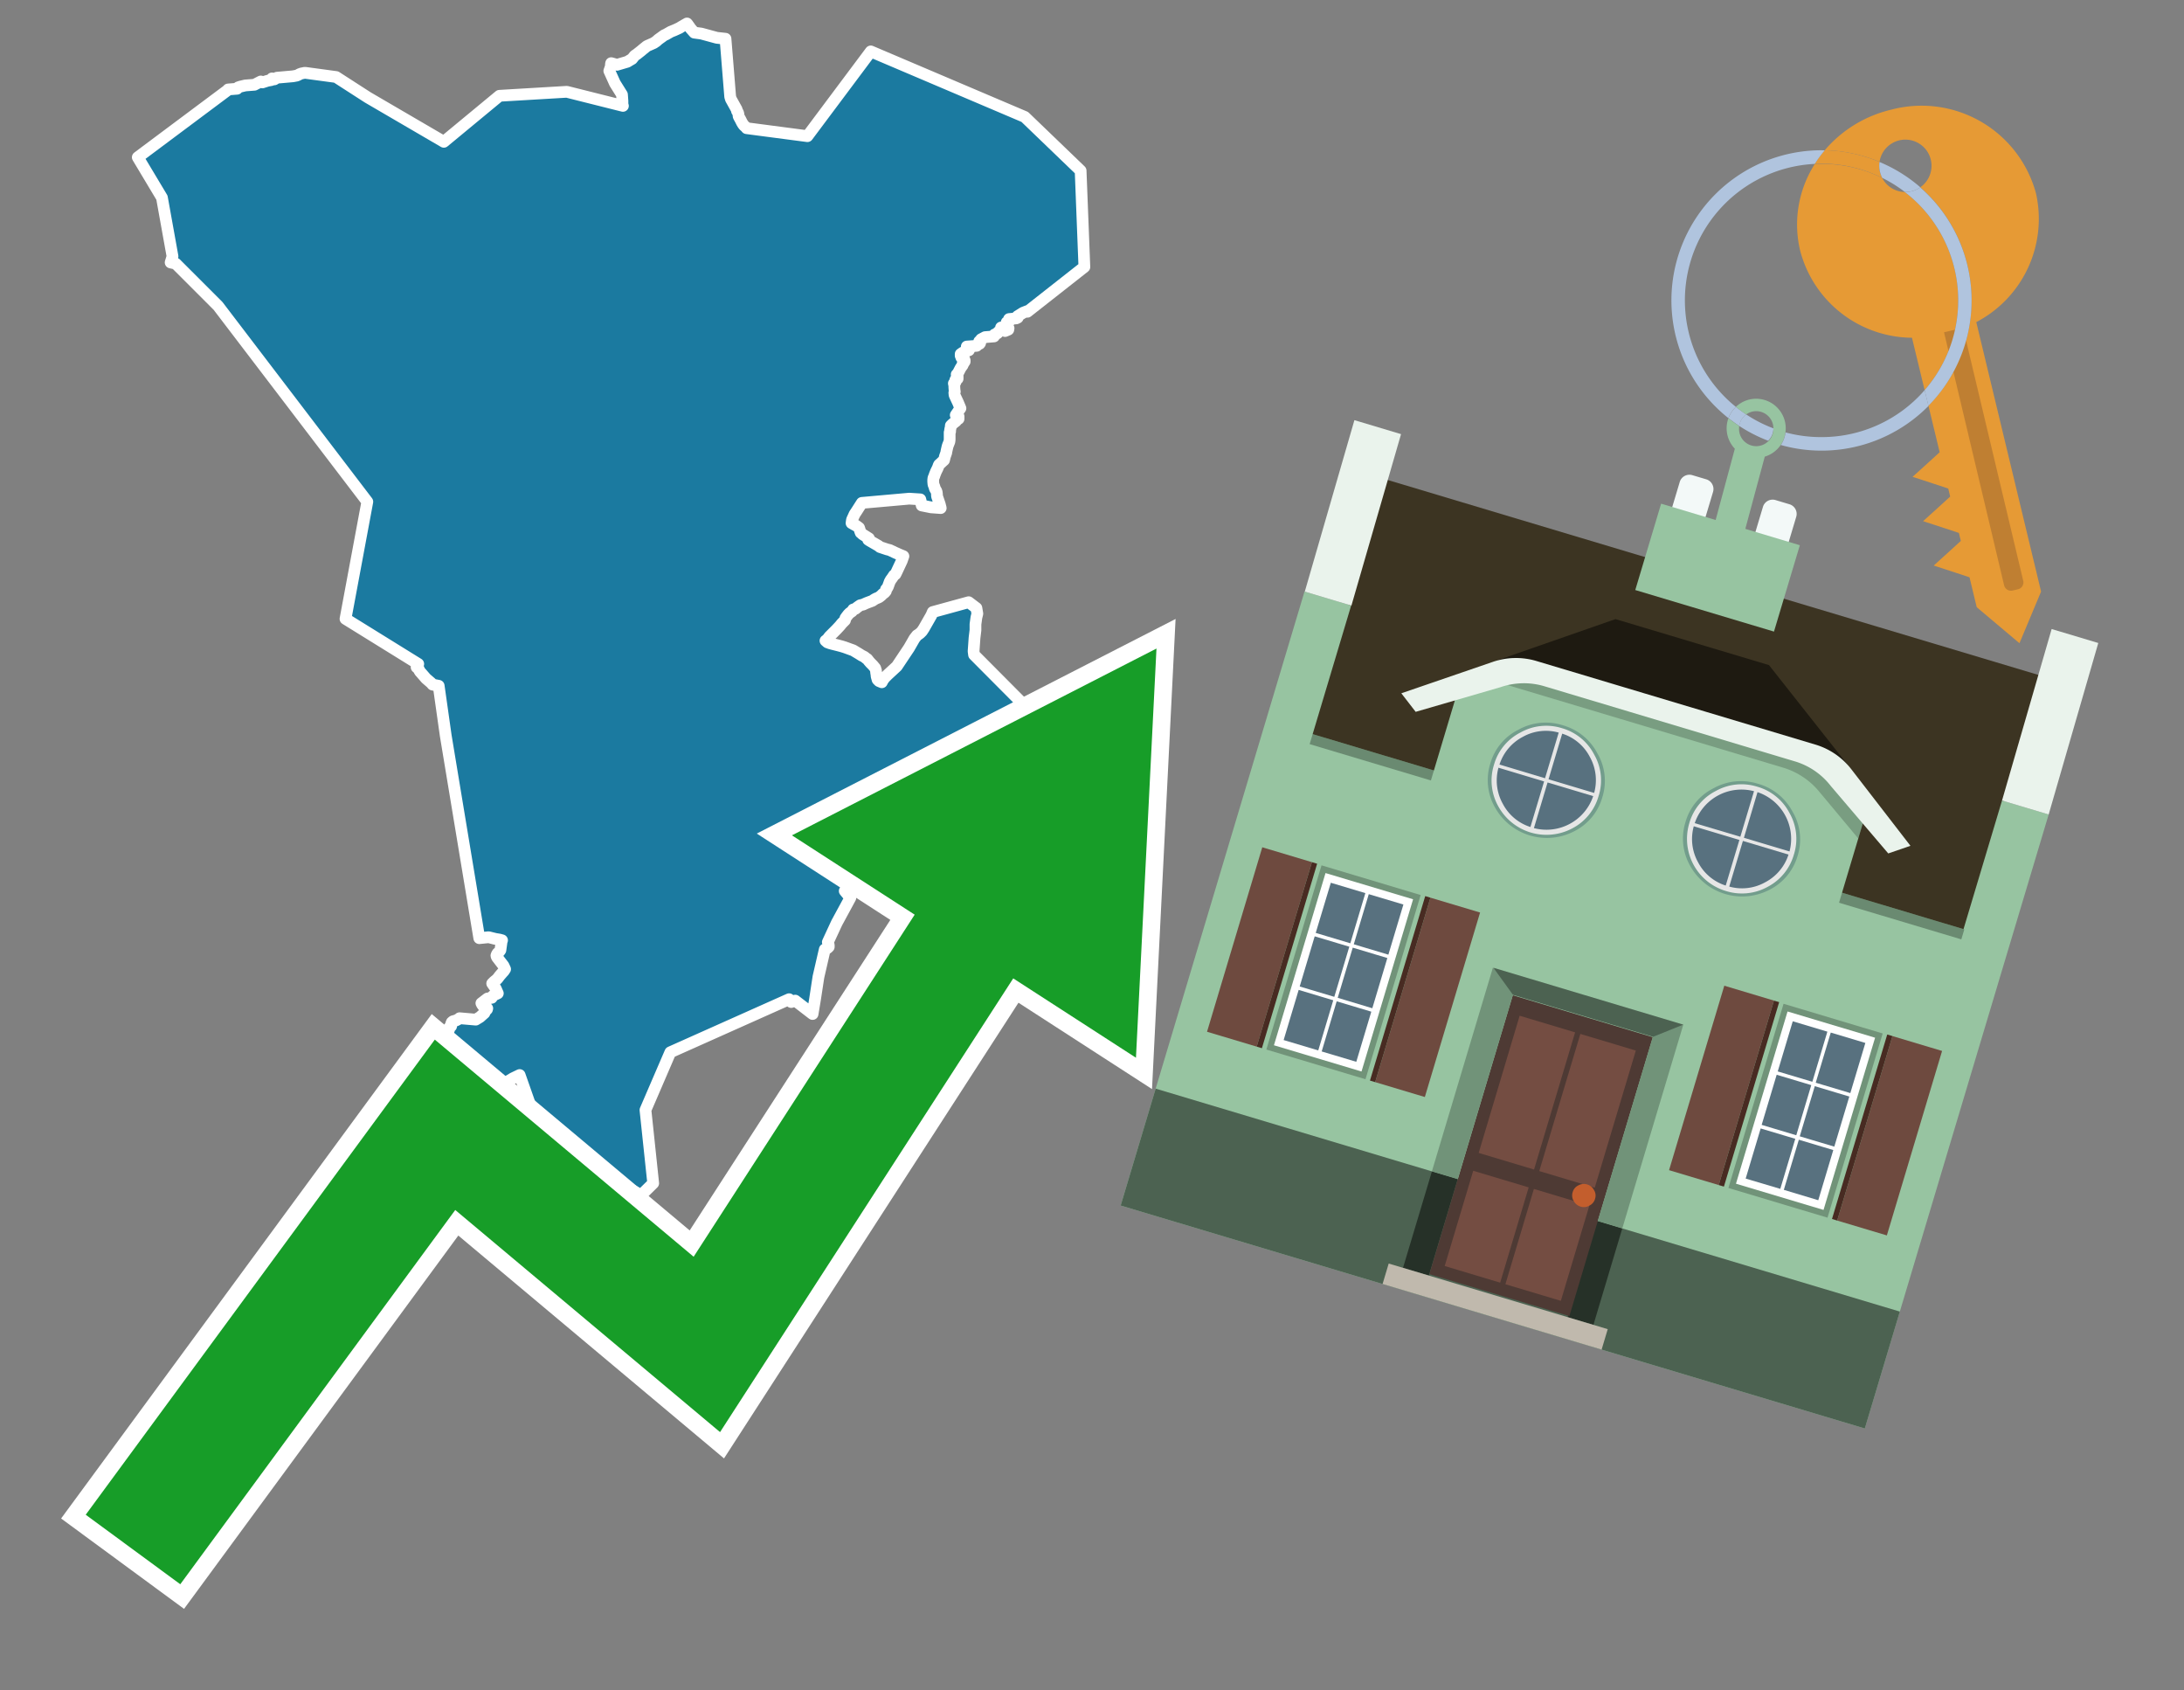 <svg id="Text" xmlns="http://www.w3.org/2000/svg" width="93.05" height="72" viewBox="0 0 93.05 72"><rect x="0" y="0" width="93.05" height="72" fill="#808080" stroke="none"/><polygon points="9.7,3.84 9.72,3.81 10.1,3.78 10.15,3.72 10.24,3.69 10.45,3.64 10.84,3.61 11.11,3.47 11.18,3.51 11.4,3.44 11.56,3.41 11.59,3.34 11.69,3.38 11.8,3.31 12.48,3.25 12.64,3.22 12.71,3.19 12.76,3.16 12.84,3.13 12.99,3.1 14.32,3.28 15.67,4.15 18.91,6.04 21.28,4.08 24.15,3.91 26.54,4.51 26.52,4.44 26.52,4.3 26.5,4.03 26.2,3.55 25.96,3.02 26.01,2.88 26.03,2.79 26.03,2.72 26.04,2.69 26.29,2.76 26.73,2.63 26.81,2.58 26.93,2.51 27.04,2.37 27.13,2.31 27.32,2.16 27.39,2.1 27.49,2.02 27.55,1.97 27.61,1.94 27.68,1.91 27.86,1.83 27.9,1.8 27.95,1.77 28.05,1.68 28.19,1.58 28.23,1.55 28.3,1.5 28.37,1.47 28.58,1.35 28.73,1.29 28.95,1.19 29.01,1.15 29.27,1 29.31,1.05 29.43,1.22 29.58,1.39 29.88,1.43 30.54,1.61 30.91,1.65 31.11,4.12 31.14,4.22 31.39,4.67 31.4,4.73 31.44,4.79 31.45,4.82 31.46,4.86 31.47,4.95 31.5,5.01 31.55,5.1 31.61,5.22 31.66,5.3 31.7,5.35 31.78,5.42 31.81,5.46 34.4,5.8 37.1,2.19 43.66,4.98 46.04,7.27 46.2,11.37 43.77,13.28 43.77,13.25 43.59,13.32 43.51,13.37 43.35,13.47 43.36,13.53 43.3,13.56 42.99,13.59 43.02,13.66 42.99,13.69 42.89,13.73 42.88,13.77 42.9,13.8 42.87,13.85 42.97,13.98 42.96,14.04 42.82,14.1 42.65,13.95 42.66,14.07 42.53,14.14 42.52,14.17 42.49,14.2 42.37,14.25 42.36,14.3 42.35,14.33 41.97,14.36 41.8,14.45 41.79,14.5 41.72,14.54 41.76,14.61 41.74,14.64 41.66,14.68 41.61,14.73 41.19,14.76 41.34,14.79 41.32,14.84 41.28,14.92 41.03,15.01 40.93,15.08 40.93,15.15 40.95,15.2 40.96,15.23 41,15.26 41.08,15.3 41.1,15.35 41.1,15.4 41.07,15.44 41.05,15.48 41.01,15.51 41.01,15.56 40.93,15.67 40.8,15.92 40.76,15.95 40.8,16.03 40.8,16.06 40.8,16.09 40.8,16.13 40.71,16.17 40.7,16.2 40.71,16.27 40.69,16.3 40.64,16.33 40.65,16.38 40.66,16.42 40.66,16.5 40.67,16.63 40.68,16.68 40.66,16.73 40.67,16.83 40.82,17.15 40.92,17.39 40.89,17.43 40.72,17.68 40.77,17.71 40.84,17.74 40.84,17.84 40.76,17.89 40.73,17.94 40.64,18.01 40.56,18.08 40.51,18.13 40.51,18.17 40.49,18.27 40.48,18.3 40.48,18.38 40.46,18.42 40.46,18.66 40.46,18.72 40.45,18.81 40.39,18.96 40.37,19.02 40.34,19.15 40.32,19.24 40.32,19.27 40.26,19.44 40.22,19.6 40.13,19.68 40.1,19.71 40.01,19.79 39.99,19.83 39.97,19.89 39.94,19.96 39.88,20.08 39.82,20.23 39.81,20.27 39.77,20.36 39.76,20.44 39.76,20.52 39.77,20.63 39.81,20.73 39.83,20.81 39.89,20.91 39.9,20.94 39.91,20.97 39.92,21.06 39.92,21.09 39.92,21.13 40.04,21.48 40.06,21.56 40.08,21.64 39.67,21.61 39.27,21.53 39.22,21.31 39.21,21.27 38.74,21.24 36.72,21.42 36.56,21.67 36.49,21.78 36.41,21.9 36.3,22.14 36.28,22.28 36.4,22.35 36.46,22.38 36.52,22.42 36.6,22.48 36.63,22.57 36.64,22.61 36.67,22.69 36.71,22.72 36.75,22.76 36.91,22.86 37.02,22.93 36.99,22.99 37.05,23.03 37.43,23.25 37.49,23.3 37.61,23.34 37.79,23.4 37.91,23.43 37.97,23.46 38.04,23.49 38.14,23.54 38.21,23.57 38.32,23.62 38.49,23.69 38.42,23.89 38.2,24.36 38.15,24.46 38.09,24.5 38.01,24.62 37.95,24.7 37.93,24.74 37.91,24.77 37.83,24.99 37.79,25.06 37.75,25.1 37.75,25.14 37.74,25.18 37.68,25.25 37.62,25.29 37.54,25.37 37.45,25.44 37.31,25.5 37.24,25.54 37.17,25.59 36.93,25.68 36.84,25.72 36.78,25.75 36.65,25.78 36.59,25.82 36.52,25.87 36.45,25.93 36.35,25.96 36.33,25.99 36.3,26.04 36.2,26.11 36.14,26.17 36.07,26.26 36.02,26.33 36,26.42 35.94,26.48 35.87,26.55 35.78,26.66 35.64,26.81 35.34,27.11 35.24,27.24 35.17,27.29 35.25,27.36 35.36,27.4 35.47,27.43 35.71,27.49 35.86,27.53 35.99,27.57 36.21,27.65 36.35,27.7 36.6,27.85 36.71,27.92 36.83,27.98 36.9,28.04 36.95,28.07 37.02,28.16 37.09,28.24 37.19,28.34 37.29,28.46 37.32,28.56 37.33,28.66 37.34,28.71 37.35,28.81 37.39,28.95 37.45,29.01 37.57,29.06 37.61,28.98 37.69,28.87 37.79,28.77 37.82,28.74 38.21,28.38 38.73,27.6 38.96,27.2 39.07,27.06 39.12,27.03 39.2,26.97 39.28,26.89 39.36,26.77 39.68,26.21 39.74,26.07 41.27,25.65 41.6,25.9 41.64,26.14 41.6,26.3 41.56,26.59 41.56,26.7 41.56,26.84 41.52,27.17 41.48,27.74 41.5,27.89 45.23,31.64 45.33,31.97 44.53,32.8 43.76,33.34 42.99,33.88 42.39,34.23 41.53,34.62 40.61,34.92 39.84,35.13 39.34,35.52 38.6,35.94 38.59,35.98 38.51,36.03 37.99,36.46 37.57,36.77 37.37,36.96 36.92,37.44 36.44,37.23 35.99,37.95 36.23,38.24 35.65,39.31 35.27,40.13 35.3,40.22 35.31,40.26 35.31,40.33 35.27,40.37 35.23,40.4 35.14,40.44 34.87,41.61 34.72,42.59 34.62,43.19 33.88,42.62 33.71,42.68 33.68,42.65 33.62,42.56 28.56,44.82 27.5,47.28 27.83,50.4 27.22,51 27.21,50.85 23.11,48.55 22.14,45.79 21.85,45.93 20.7,46.63 20.68,46.59 20.64,46.52 20.59,46.43 20.56,46.4 20.49,46.32 20.44,46.27 20.42,46.23 20.4,46.2 20.39,46.16 20.36,46.13 20.28,46.1 20.22,46.07 19.95,45.88 19.89,45.85 19.8,45.82 19.55,45.69 19.33,45.57 19.21,45.51 19.22,45.48 18.87,45.3 18.8,45.41 18.73,45.36 18.69,45.26 18.68,45.23 18.66,45.2 18.55,45.17 18.54,45.13 18.56,45.1 18.65,45.07 18.8,45.03 18.8,44.99 18.79,44.96 18.8,44.93 18.82,44.88 18.86,44.85 19.15,44.79 19.11,44.75 19.04,44.71 19.02,44.67 19.03,44.64 19.04,44.6 19.07,44.54 19,44.49 18.99,44.45 19,44.42 19.07,44.39 19.11,44.36 19.13,44.32 19.15,44.27 19.15,44.23 19.04,44.17 18.83,44.13 18.88,44.09 18.95,44.06 19.01,44.01 19.11,43.9 19.13,43.86 19.13,43.81 19.14,43.77 19.17,43.74 19.22,43.71 19.23,43.67 19.22,43.62 19.23,43.59 19.25,43.54 19.3,43.5 19.44,43.46 19.55,43.4 19.58,43.37 20.27,43.43 20.45,43.32 20.55,43.23 20.64,43.15 20.66,43.09 20.71,43.03 20.75,42.99 20.76,42.95 20.71,42.91 20.6,42.87 20.54,42.79 20.51,42.73 20.77,42.53 20.95,42.5 20.99,42.43 21.04,42.39 21.21,42.31 21.16,42.2 21.14,42.15 21.11,42.09 20.97,41.89 21.05,41.81 21.16,41.72 21.2,41.68 21.29,41.56 21.43,41.4 21.46,41.37 21.52,41.28 21.47,41.17 21.45,41.13 21.18,40.78 21.16,40.74 21.15,40.7 21.17,40.65 21.2,40.6 21.25,40.56 21.3,40.5 21.32,40.47 21.36,40.18 21.37,40.1 21.39,40.05 21.28,40.02 21.1,39.99 20.82,39.92 20.42,39.96 18.99,31.33 18.69,29.21 18.43,29.16 18.37,29.09 18.15,28.9 17.88,28.59 17.84,28.5 17.75,28.42 17.82,28.28 14.72,26.36 15.65,21.37 9.29,13.03 7.49,11.23 7.27,11.18 7.35,10.92 6.9,8.42 5.87,6.7 " fill="#1b7aa0" stroke="#fff" stroke-linejoin="round" stroke-width="0.5"/><polygon points="49.272 27.624 33.741 35.58 38.97 38.959 29.553 53.529 18.525 44.281 3.652 64.518 7.681 67.479 19.396 51.538 30.678 60.999 43.169 41.673 48.398 45.053 49.272 27.624" fill="none" stroke="#fff" stroke-miterlimit="10" stroke-width="1.5"/><polygon points="49.272 27.624 33.741 35.58 38.97 38.959 29.553 53.529 18.525 44.281 3.652 64.518 7.681 67.479 19.396 51.538 30.678 60.999 43.169 41.673 48.398 45.053 49.272 27.624" fill="#179d28"/><path d="M80.19,7.577a1.16,1.16,0,0,1-.094-.251,1.114,1.114,0,0,1-.018-.429A6.367,6.367,0,0,0,77.743,6.4a5.269,5.269,0,0,0-.423.577c.1,0,.192-.007.288-.007A5.794,5.794,0,0,1,80.19,7.577Z" fill="#e69a35"/><path d="M77.608,6.4A6.394,6.394,0,0,0,73.64,17.81a1.26,1.26,0,0,1,.317-.48A5.821,5.821,0,0,1,77.32,6.981a5.269,5.269,0,0,1,.423-.577Z" fill="#b0c4de"/><path d="M84.2,13.72a4.962,4.962,0,0,0,2.545-5.48,5.047,5.047,0,0,0-6.179-3.566A5.322,5.322,0,0,0,77.743,6.4a6.367,6.367,0,0,1,2.335.493,1.114,1.114,0,1,1,1.736,1.084,6.392,6.392,0,0,1,.347,9.3l.479,1.985-.438.4-.716.648.92.3.6.2.082.341-.438.4-.716.648.92.3.605.2.082.341-.438.4-.716.649.92.3.605.2.307,1.274,1.821,1.534.921-2.2Z" fill="#e69a35"/><path d="M81.154,8.179a1.115,1.115,0,0,1-.964-.6,5.794,5.794,0,0,0-2.582-.6c-.1,0-.192,0-.288.007a4.783,4.783,0,0,0-.625,3.685,4.962,4.962,0,0,0,4.765,3.715L82,16.617a5.82,5.82,0,0,0-.846-8.438Z" fill="#e69a35"/><path d="M74.1,18.142a6.386,6.386,0,0,0,1.232.63.73.73,0,0,0,.224-.527h0a5.783,5.783,0,0,1-1.159-.593A.733.733,0,0,0,74.1,18.142Z" fill="#b0c4de"/><path d="M74.4,17.652q-.228-.152-.44-.322a1.26,1.26,0,0,0-.317.48c.148.117.3.228.46.332A.733.733,0,0,1,74.4,17.652Z" fill="#b0c4de"/><path d="M74.824,16.984a1.257,1.257,0,0,0-.867.346c.141.114.288.222.44.322a.731.731,0,0,1,1.159.593h0a.732.732,0,1,1-1.463,0,.7.7,0,0,1,.007-.1c-.158-.1-.312-.215-.46-.332a1.258,1.258,0,0,0,.273,1.3l-.979,3.635,1.275.341.98-3.639a1.266,1.266,0,0,0,.681-.5,1.249,1.249,0,0,0,.2-.538,1.328,1.328,0,0,0,.012-.168A1.262,1.262,0,0,0,74.824,16.984Z" fill="#97c4a1"/><path d="M85.974,25.1l-.226.053a.3.3,0,0,1-.362-.223l-2.56-10.777.81-.193L86.2,24.736A.3.3,0,0,1,85.974,25.1Z" fill="#bf7f32"/><path d="M80.1,7.326a1.16,1.16,0,0,0,.094.251,5.833,5.833,0,0,1,.964.6,1.137,1.137,0,0,0,.287-.031,1.108,1.108,0,0,0,.373-.167A6.371,6.371,0,0,0,80.078,6.9,1.114,1.114,0,0,0,80.1,7.326Z" fill="#b0c4de"/><path d="M77.608,18.618a5.836,5.836,0,0,1-1.534-.2,1.24,1.24,0,0,1-.2.537,6.4,6.4,0,0,0,6.291-1.666L82,16.617A5.807,5.807,0,0,1,77.608,18.618Z" fill="#b0c4de"/><path d="M81.814,7.981a1.108,1.108,0,0,1-.373.167,1.137,1.137,0,0,1-.287.031A5.82,5.82,0,0,1,82,16.617l.161.667a6.392,6.392,0,0,0-.347-9.3Z" fill="#b0c4de"/><polygon points="83.79 39.753 55.78 31.364 58.988 20.404 86.964 28.783 83.79 39.753 83.79 39.753" fill="#3c3422" fill-rule="evenodd"/><polygon points="81.705 53.32 87.284 34.692 85.297 34.097 83.656 39.575 55.926 31.269 57.567 25.791 55.579 25.196 47.746 51.348 79.451 60.844 81.705 53.32" fill="#97c4a1" fill-rule="evenodd"/><rect x="69.522" y="21.148" width="0.444" height="28.983" transform="translate(15.592 92.226) rotate(-73.326)" opacity="0.3"/><polygon points="87.284 34.692 85.297 34.097 87.411 26.793 89.398 27.388 87.284 34.692 87.284 34.692" fill="#eaf3ec" fill-rule="evenodd"/><polygon points="57.578 25.794 55.591 25.199 57.705 17.896 59.692 18.491 57.578 25.794 57.578 25.794" fill="#eaf3ec" fill-rule="evenodd"/><polygon points="79.451 60.844 80.943 55.865 49.238 46.369 47.747 51.348 79.451 60.844 79.451 60.844" fill="#4c6251" fill-rule="evenodd"/><path d="M71.566,20.528l-.522,1.743,1.418.425.523-1.744a.432.432,0,0,0-.289-.536l-.593-.177A.431.431,0,0,0,71.566,20.528Z" fill="#f3f9f8" fill-rule="evenodd"/><path d="M75.111,21.589l-.522,1.743,1.418.425.522-1.743a.43.43,0,0,0-.289-.536l-.593-.178A.43.43,0,0,0,75.111,21.589Z" fill="#f3f9f8" fill-rule="evenodd"/><polygon points="75.368 28.329 68.829 26.37 63.807 28.121 78.733 32.591 75.368 28.329" fill="#1e1a11"/><polygon points="78.248 32.422 64.442 28.287 62.236 28.998 60.064 36.247 77.453 41.455 79.651 34.116 78.248 32.422" fill="#97c4a1"/><path d="M77.74,32.516S65.088,28.725,65,28.7l-.938.43,11.892,3.562a3.175,3.175,0,0,1,1.532,1l1.685,2.02.327-1.09Z" fill-rule="evenodd" opacity="0.2"/><path d="M77.35,31.716,65.458,28.154a3.041,3.041,0,0,0-1.854.037l-3.9,1.339.611.79,3.626-1.054a3.045,3.045,0,0,1,1.855-.037l10.673,3.2A3.028,3.028,0,0,1,78,33.477l2.45,2.874.945-.325-2.518-3.26A3.036,3.036,0,0,0,77.35,31.716Z" fill="#eaf3ec"/><polygon points="76.683 23.223 70.773 21.453 69.671 25.132 75.581 26.902 76.683 23.223 76.683 23.223" fill="#97c4a1" fill-rule="evenodd"/><g id="Symbol_9_0_Layer2_0_MEMBER_8_MEMBER_21_MEMBER_0_FILL" data-name="Symbol 9 0 Layer2 0 MEMBER 8 MEMBER 21 MEMBER 0 FILL"><path d="M66.584,30.892a2.39,2.39,0,0,0-1.891.189,2.317,2.317,0,0,0-1.2,1.448A2.345,2.345,0,0,0,63.7,34.4a2.528,2.528,0,0,0,3.367,1.008,2.339,2.339,0,0,0,1.2-1.447,2.313,2.313,0,0,0-.208-1.87A2.394,2.394,0,0,0,66.584,30.892Z" fill="#729d8c"/></g><g id="Symbol_9_0_Layer2_0_MEMBER_8_MEMBER_21_MEMBER_1_FILL" data-name="Symbol 9 0 Layer2 0 MEMBER 8 MEMBER 21 MEMBER 1 FILL"><path d="M66.547,31.016a2.241,2.241,0,0,0-1.769.185,2.213,2.213,0,0,0-1.127,1.376,2.239,2.239,0,0,0,.185,1.768,2.341,2.341,0,0,0,3.145.942,2.234,2.234,0,0,0,1.126-1.376,2.207,2.207,0,0,0-.185-1.768A2.237,2.237,0,0,0,66.547,31.016Z" fill="#e6e6e6"/></g><g id="Symbol_9_0_Layer2_0_MEMBER_8_MEMBER_21_MEMBER_2_MEMBER_0_FILL" data-name="Symbol 9 0 Layer2 0 MEMBER 8 MEMBER 21 MEMBER 2 MEMBER 0 FILL"><path d="M65.787,33.284,63.843,32.7a2.036,2.036,0,0,0,.186,1.539,2.015,2.015,0,0,0,1.175.986Z" fill="#58717f"/></g><g id="Symbol_9_0_Layer2_0_MEMBER_8_MEMBER_21_MEMBER_2_MEMBER_1_FILL" data-name="Symbol 9 0 Layer2 0 MEMBER 8 MEMBER 21 MEMBER 2 MEMBER 1 FILL"><path d="M65.827,33.148l.582-1.944a2.01,2.01,0,0,0-1.523.178,2.037,2.037,0,0,0-1,1.183Z" fill="#58717f"/></g><g id="Symbol_9_0_Layer2_0_MEMBER_8_MEMBER_21_MEMBER_2_MEMBER_2_FILL" data-name="Symbol 9 0 Layer2 0 MEMBER 8 MEMBER 21 MEMBER 2 MEMBER 2 FILL"><path d="M67.878,33.91l-1.943-.582-.582,1.944a2.1,2.1,0,0,0,2.525-1.362Z" fill="#58717f"/></g><g id="Symbol_9_0_Layer2_0_MEMBER_8_MEMBER_21_MEMBER_2_MEMBER_3_FILL" data-name="Symbol 9 0 Layer2 0 MEMBER 8 MEMBER 21 MEMBER 2 MEMBER 3 FILL"><path d="M66.558,31.249l-.582,1.943,1.943.582a2.031,2.031,0,0,0-.186-1.539A2.009,2.009,0,0,0,66.558,31.249Z" fill="#58717f"/></g><g id="Symbol_9_0_Layer2_0_MEMBER_8_MEMBER_21_MEMBER_0_FILL-2" data-name="Symbol 9 0 Layer2 0 MEMBER 8 MEMBER 21 MEMBER 0 FILL"><path d="M74.9,33.384a2.4,2.4,0,0,0-1.891.189,2.316,2.316,0,0,0-1.2,1.448,2.341,2.341,0,0,0,.209,1.87A2.527,2.527,0,0,0,75.387,37.9a2.345,2.345,0,0,0,1.2-1.447,2.314,2.314,0,0,0-.209-1.87A2.389,2.389,0,0,0,74.9,33.384Z" fill="#729d8c"/></g><g id="Symbol_9_0_Layer2_0_MEMBER_8_MEMBER_21_MEMBER_1_FILL-2" data-name="Symbol 9 0 Layer2 0 MEMBER 8 MEMBER 21 MEMBER 1 FILL"><path d="M74.867,33.508a2.239,2.239,0,0,0-1.768.185,2.21,2.21,0,0,0-1.127,1.376,2.316,2.316,0,0,0,1.564,2.883,2.261,2.261,0,0,0,1.765-.173A2.237,2.237,0,0,0,76.428,36.4a2.209,2.209,0,0,0-.185-1.769A2.239,2.239,0,0,0,74.867,33.508Z" fill="#e6e6e6"/></g><g id="Symbol_9_0_Layer2_0_MEMBER_8_MEMBER_21_MEMBER_2_MEMBER_0_FILL-2" data-name="Symbol 9 0 Layer2 0 MEMBER 8 MEMBER 21 MEMBER 2 MEMBER 0 FILL"><path d="M74.107,35.776l-1.943-.582a2.031,2.031,0,0,0,.186,1.539,2.009,2.009,0,0,0,1.175.986Z" fill="#58717f"/></g><g id="Symbol_9_0_Layer2_0_MEMBER_8_MEMBER_21_MEMBER_2_MEMBER_1_FILL-2" data-name="Symbol 9 0 Layer2 0 MEMBER 8 MEMBER 21 MEMBER 2 MEMBER 1 FILL"><path d="M74.148,35.64,74.73,33.7a2.1,2.1,0,0,0-2.525,1.362Z" fill="#58717f"/></g><g id="Symbol_9_0_Layer2_0_MEMBER_8_MEMBER_21_MEMBER_2_MEMBER_2_FILL-2" data-name="Symbol 9 0 Layer2 0 MEMBER 8 MEMBER 21 MEMBER 2 MEMBER 2 FILL"><path d="M76.2,36.4l-1.943-.582-.582,1.944a2.015,2.015,0,0,0,1.523-.178A2.036,2.036,0,0,0,76.2,36.4Z" fill="#58717f"/></g><g id="Symbol_9_0_Layer2_0_MEMBER_8_MEMBER_21_MEMBER_2_MEMBER_3_FILL-2" data-name="Symbol 9 0 Layer2 0 MEMBER 8 MEMBER 21 MEMBER 2 MEMBER 3 FILL"><path d="M74.879,33.741,74.3,35.684l1.943.582a2.1,2.1,0,0,0-1.361-2.525Z" fill="#58717f"/></g><polygon points="51.426 43.946 53.542 44.58 55.896 36.723 53.78 36.089 51.426 43.946 51.426 43.946" fill="#6e4a3f" fill-rule="evenodd"/><polygon points="53.542 44.58 53.764 44.647 56.117 36.789 55.896 36.723 53.542 44.58 53.542 44.58" fill="#482b22" fill-rule="evenodd"/><polygon points="60.706 46.726 58.59 46.092 60.943 38.235 63.059 38.868 60.706 46.726 60.706 46.726" fill="#6e4a3f" fill-rule="evenodd"/><polygon points="58.59 46.092 58.368 46.026 60.722 38.168 60.943 38.235 58.59 46.092 58.59 46.092" fill="#482b22" fill-rule="evenodd"/><rect x="53.146" y="39.209" width="8.19" height="4.408" transform="translate(1.145 84.365) rotate(-73.326)" fill="#719379"/><polygon points="60.205 38.304 56.474 37.187 54.277 44.522 58.008 45.639 60.205 38.304 60.205 38.304" fill="#fff" fill-rule="evenodd"/><path d="M59.792,38.527l-.64,2.136-1.474-.442.639-2.135,1.475.441Zm-1.621-.485-.64,2.136-1.474-.442L56.7,37.6l1.474.442Zm-2.158,1.84,1.475.441-.64,2.136-1.474-.441.639-2.136Zm-.683,2.282,1.474.441-.639,2.136L54.69,44.3l.64-2.135Zm.981,2.621.639-2.136,1.475.442-.64,2.135-1.474-.441Zm2.158-1.84L56.994,42.5l.64-2.136,1.474.442-.639,2.136Z" fill="#58717f" fill-rule="evenodd"/><polygon points="80.39 52.621 78.274 51.988 80.628 44.13 82.743 44.764 80.39 52.621 80.39 52.621" fill="#6e4a3f" fill-rule="evenodd"/><polygon points="78.274 51.988 78.053 51.921 80.406 44.064 80.628 44.13 78.274 51.988 78.274 51.988" fill="#482b22" fill-rule="evenodd"/><polygon points="71.111 49.842 73.227 50.476 75.58 42.619 73.464 41.985 71.111 49.842 71.111 49.842" fill="#6e4a3f" fill-rule="evenodd"/><polygon points="73.227 50.476 73.448 50.542 75.802 42.685 75.58 42.619 73.227 50.476 73.227 50.476" fill="#482b22" fill-rule="evenodd"/><rect x="72.83" y="45.105" width="8.19" height="4.408" transform="translate(9.534 107.426) rotate(-73.326)" fill="#719379"/><polygon points="76.159 43.083 79.889 44.2 77.692 51.535 73.962 50.418 76.159 43.083 76.159 43.083" fill="#fff" fill-rule="evenodd"/><path d="M76.381,43.5l1.475.442-.64,2.135-1.475-.441.64-2.136ZM78,43.981l1.474.442-.64,2.136-1.474-.442L78,43.981Zm.791,2.724-.64,2.135L76.679,48.4l.64-2.136,1.474.442Zm-.684,2.282-.639,2.135L76,50.68l.64-2.135,1.474.442Zm-2.26,1.65L74.375,50.2l.639-2.135,1.475.441-.64,2.136Zm-.791-2.724.64-2.135,1.474.441-.639,2.136-1.475-.442Z" fill="#58717f" fill-rule="evenodd"/><polygon points="67.888 56.431 69.118 52.323 68.019 51.994 66.789 56.102 67.888 56.431 67.888 56.431" fill="#263128" fill-rule="evenodd"/><polygon points="60.877 54.331 62.108 50.223 61.007 49.894 59.776 54.002 60.877 54.331 60.877 54.331" fill="#263128" fill-rule="evenodd"/><g id="Symbol_9_0_Layer2_0_MEMBER_8_MEMBER_12_MEMBER_0_FILL" data-name="Symbol 9 0 Layer2 0 MEMBER 8 MEMBER 12 MEMBER 0 FILL"><path d="M70.418,44.178l-5.965-1.786L60.9,54.27l5.964,1.786Z" fill="#4e3a34"/></g><g id="Symbol_9_0_Layer2_0_MEMBER_8_MEMBER_12_MEMBER_1_MEMBER_0_FILL" data-name="Symbol 9 0 Layer2 0 MEMBER 8 MEMBER 12 MEMBER 1 MEMBER 0 FILL"><path d="M65.358,49.815l1.75-5.843-2.363-.708L63,49.107Z" fill="#744d42"/></g><g id="Symbol_9_0_Layer2_0_MEMBER_8_MEMBER_12_MEMBER_1_MEMBER_1_FILL" data-name="Symbol 9 0 Layer2 0 MEMBER 8 MEMBER 12 MEMBER 1 MEMBER 1 FILL"><path d="M67.331,44.039l-1.75,5.842,2.364.708,1.75-5.842Z" fill="#744d42"/></g><g id="Symbol_9_0_Layer2_0_MEMBER_8_MEMBER_12_MEMBER_2_MEMBER_0_FILL" data-name="Symbol 9 0 Layer2 0 MEMBER 8 MEMBER 12 MEMBER 2 MEMBER 0 FILL"><path d="M63.915,54.633l1.215-4.058-2.363-.707-1.215,4.057Z" fill="#744d42"/></g><g id="Symbol_9_0_Layer2_0_MEMBER_8_MEMBER_12_MEMBER_2_MEMBER_1_FILL" data-name="Symbol 9 0 Layer2 0 MEMBER 8 MEMBER 12 MEMBER 2 MEMBER 1 FILL"><path d="M66.5,55.407l1.215-4.057-2.363-.708L64.138,54.7Z" fill="#744d42"/></g><g id="Symbol_9_0_Layer2_0_MEMBER_8_MEMBER_13_FILL" data-name="Symbol 9 0 Layer2 0 MEMBER 8 MEMBER 13 FILL"><path d="M67.959,51.058a.439.439,0,0,0-.045-.367.487.487,0,0,0-.669-.2.445.445,0,0,0-.239.282.457.457,0,0,0,.041.378.481.481,0,0,0,.293.242.459.459,0,0,0,.377-.042A.453.453,0,0,0,67.959,51.058Z" fill="#c35e2d"/></g><g id="Symbol_9_0_Layer2_0_MEMBER_8_MEMBER_14_FILL" data-name="Symbol 9 0 Layer2 0 MEMBER 8 MEMBER 14 FILL"><path d="M64.557,42.047l-.951-.833-2.6,8.68,1.1.329Z" fill="#719379"/></g><g id="Symbol_9_0_Layer2_0_MEMBER_8_MEMBER_15_FILL" data-name="Symbol 9 0 Layer2 0 MEMBER 8 MEMBER 15 FILL"><path d="M71.718,43.643l-1.2.19L68.072,52.01l1.046.313Z" fill="#719379"/></g><g id="Symbol_9_0_Layer2_0_MEMBER_8_MEMBER_16_FILL" data-name="Symbol 9 0 Layer2 0 MEMBER 8 MEMBER 16 FILL"><path d="M63.627,41.22l.836,1.156,5.961,1.786,1.294-.519Z" fill="#4c6251"/></g><polygon points="58.905 54.69 59.166 53.819 68.498 56.614 68.237 57.485 58.905 54.69 58.905 54.69" fill="#c0b9ad" fill-rule="evenodd"/></svg>